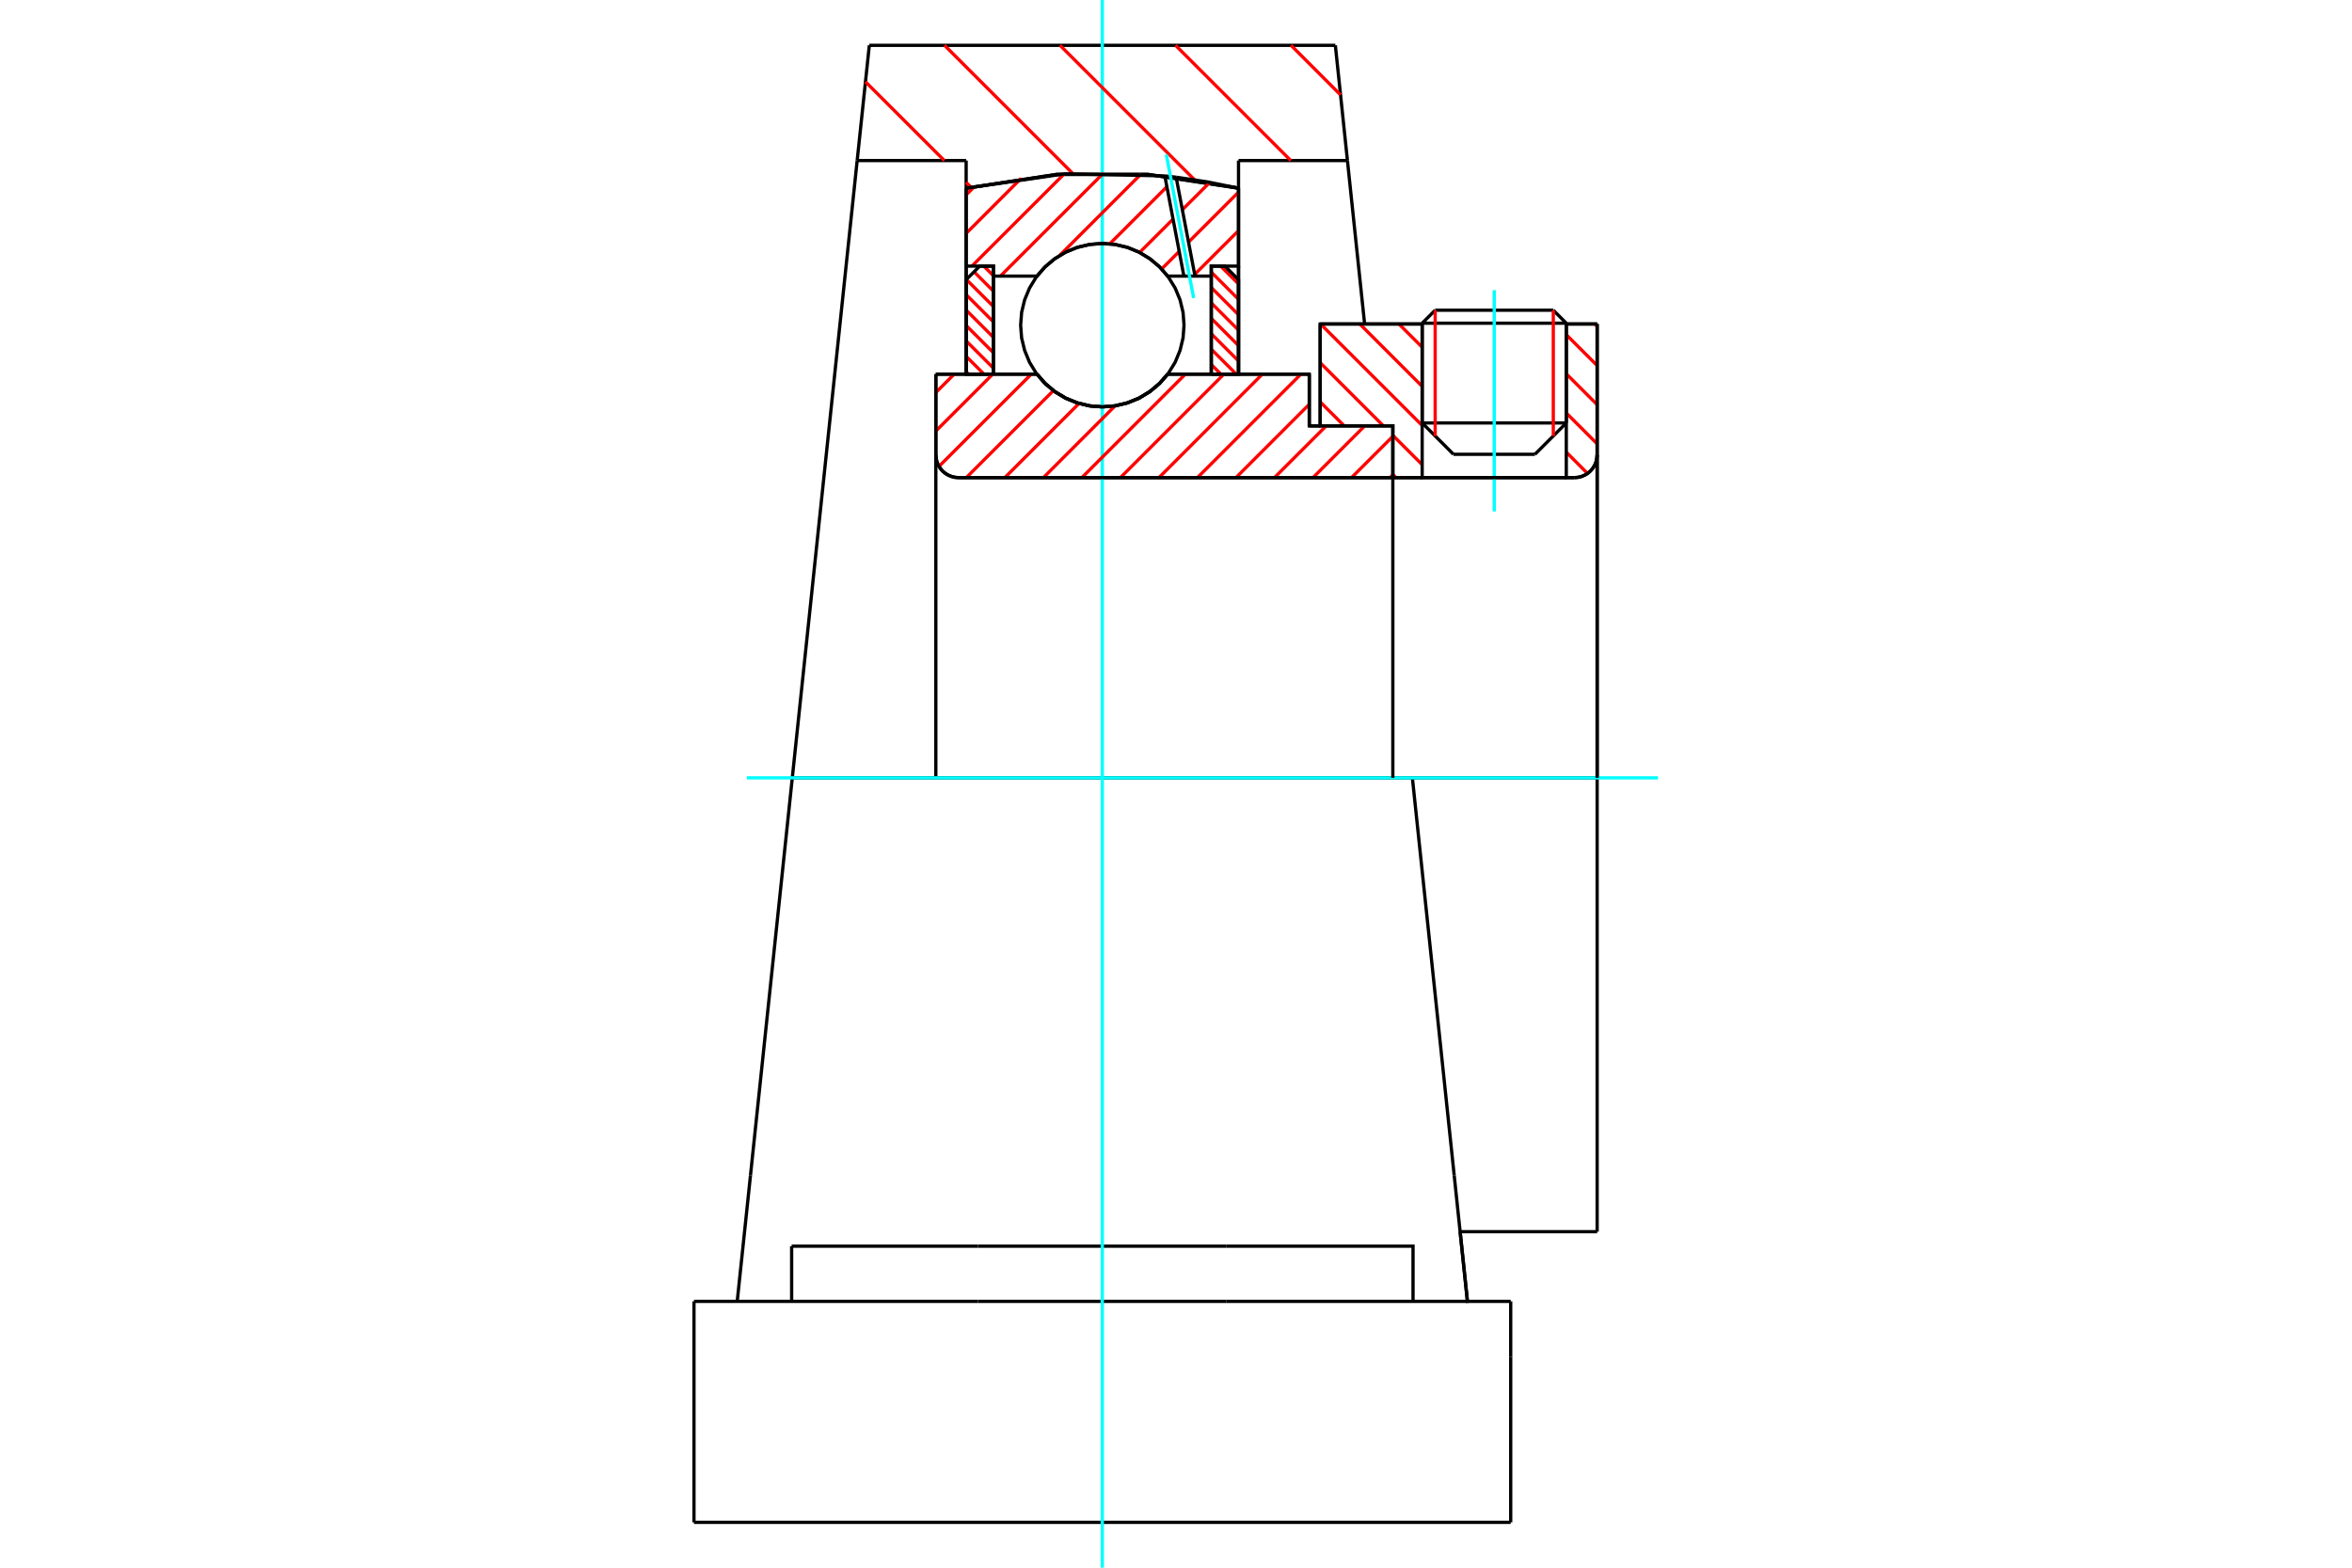<?xml version="1.0" standalone="no"?>
<!DOCTYPE svg PUBLIC "-//W3C//DTD SVG 1.1//EN"
	"http://www.w3.org/Graphics/SVG/1.1/DTD/svg11.dtd">
<svg xmlns="http://www.w3.org/2000/svg" height="100%" width="100%" viewBox="0 0 36000 24000">
	<rect x="-1800" y="-1200" width="39600" height="26400" style="fill:#FFF"/>
	<g style="fill:none; fill-rule:evenodd" transform="matrix(1 0 0 1 0 0)">
		<g style="fill:none; stroke:#000; stroke-width:50; shape-rendering:geometricPrecision">
			<line x1="20040" y1="6520" x2="20207" y2="6520"/>
			<line x1="20040" y1="5728" x2="20040" y2="6520"/>
			<line x1="14324" y1="5728" x2="15872" y2="5728"/>
			<line x1="17873" y1="5728" x2="20040" y2="5728"/>
			<polyline points="15872,5728 15999,5873 16147,5997 16313,6097 16492,6169 16680,6214 16872,6229 17065,6214 17253,6169 17432,6097 17597,5997 17745,5873 17873,5728"/>
			<polyline points="14324,6964 14329,7019 14341,7072 14362,7122 14391,7169 14426,7210 14468,7246 14514,7274 14565,7295 14618,7308 14672,7312"/>
			<line x1="14324" y1="6964" x2="14324" y2="11908"/>
			<line x1="14324" y1="6964" x2="14324" y2="5728"/>
			<line x1="23974" y1="6475" x2="23974" y2="4960"/>
			<line x1="23494" y1="6955" x2="23974" y2="6475"/>
			<line x1="21768" y1="6475" x2="22247" y2="6955"/>
			<line x1="21768" y1="4960" x2="21768" y2="6475"/>
			<line x1="21768" y1="4960" x2="20207" y2="4960"/>
			<line x1="20207" y1="6520" x2="20207" y2="4960"/>
			<line x1="24098" y1="7312" x2="14672" y2="7312"/>
			<polyline points="24098,7312 24152,7308 24206,7295 24256,7274 24302,7246 24344,7210 24379,7169 24408,7122 24429,7072 24441,7019 24446,6964"/>
			<line x1="24446" y1="4960" x2="24446" y2="6964"/>
			<line x1="24446" y1="4960" x2="23974" y2="4960"/>
			<polyline points="24446,18856 24446,11908 21618,11908"/>
			<line x1="24446" y1="6964" x2="24446" y2="11908"/>
			<line x1="21768" y1="6475" x2="23974" y2="6475"/>
			<line x1="23974" y1="4948" x2="21768" y2="4948"/>
			<line x1="21967" y1="4749" x2="23775" y2="4749"/>
			<line x1="23494" y1="6955" x2="22247" y2="6955"/>
			<line x1="22349" y1="18856" x2="24446" y2="18856"/>
			<line x1="21768" y1="4948" x2="21768" y2="4960"/>
			<line x1="23974" y1="4960" x2="23974" y2="4948"/>
			<line x1="21967" y1="4749" x2="21768" y2="4948"/>
			<line x1="23974" y1="4948" x2="23775" y2="4749"/>
			<line x1="21618" y1="11908" x2="12127" y2="11908"/>
			<line x1="20624" y1="2458" x2="18957" y2="2458"/>
			<line x1="20439" y1="694" x2="20624" y2="2458"/>
			<line x1="13306" y1="694" x2="20439" y2="694"/>
			<line x1="13120" y1="2458" x2="13306" y2="694"/>
			<line x1="14788" y1="2458" x2="13120" y2="2458"/>
			<line x1="14788" y1="2881" x2="14788" y2="2458"/>
			<polyline points="18957,2881 17572,2670 16172,2670 14788,2881"/>
			<line x1="18957" y1="2458" x2="18957" y2="2881"/>
			<line x1="14788" y1="5728" x2="14788" y2="2881"/>
			<line x1="12127" y1="11908" x2="13120" y2="2458"/>
			<line x1="18957" y1="2881" x2="18957" y2="5728"/>
			<line x1="10622" y1="23306" x2="23123" y2="23306"/>
			<line x1="12117" y1="19923" x2="12117" y2="19078"/>
			<line x1="14970" y1="19078" x2="12117" y2="19078"/>
			<line x1="14970" y1="19923" x2="18774" y2="19923"/>
			<line x1="18774" y1="19078" x2="14970" y2="19078"/>
			<polyline points="21628,19923 21628,19078 18774,19078"/>
			<line x1="22461" y1="19923" x2="22258" y2="17994"/>
			<line x1="11487" y1="17994" x2="11284" y2="19923"/>
			<line x1="18774" y1="19923" x2="23123" y2="19923"/>
			<line x1="22349" y1="18856" x2="22463" y2="19947"/>
			<line x1="20624" y1="2458" x2="20887" y2="4960"/>
			<line x1="12127" y1="11908" x2="11487" y2="17994"/>
			<line x1="23123" y1="20769" x2="23123" y2="19923"/>
			<line x1="23123" y1="23306" x2="23123" y2="20769"/>
			<polyline points="10622,23306 10622,20769 10622,19923"/>
			<line x1="22258" y1="17994" x2="21618" y2="11908"/>
			<line x1="10622" y1="19923" x2="14970" y2="19923"/>
		</g>
		<g style="fill:none; stroke:#0FF; stroke-width:50; shape-rendering:geometricPrecision">
			<line x1="22871" y1="7829" x2="22871" y2="4442"/>
			<line x1="16872" y1="24000" x2="16872" y2="0"/>
			<line x1="11432" y1="11908" x2="25378" y2="11908"/>
		</g>
		<g style="fill:none; stroke:#F00; stroke-width:50; shape-rendering:geometricPrecision">
			<line x1="19761" y1="694" x2="20518" y2="1452"/>
			<line x1="17993" y1="694" x2="19757" y2="2458"/>
			<line x1="16225" y1="694" x2="18286" y2="2755"/>
			<line x1="14457" y1="694" x2="16422" y2="2659"/>
			<line x1="13247" y1="1252" x2="14454" y2="2458"/>
			<line x1="14788" y1="2792" x2="14860" y2="2865"/>
		</g>
		<g style="fill:none; stroke:#000; stroke-width:50; shape-rendering:geometricPrecision">
			<polyline points="18957,2881 17572,2670 16172,2670 14788,2881"/>
		</g>
		<g style="fill:none; stroke:#F00; stroke-width:50; shape-rendering:geometricPrecision">
			<line x1="23775" y1="4749" x2="23775" y2="6675"/>
			<line x1="21967" y1="6675" x2="21967" y2="4749"/>
			<line x1="14788" y1="5691" x2="14825" y2="5728"/>
			<line x1="14788" y1="5455" x2="15061" y2="5728"/>
			<line x1="14788" y1="5219" x2="15205" y2="5636"/>
			<line x1="14788" y1="4983" x2="15205" y2="5400"/>
			<line x1="14788" y1="4747" x2="15205" y2="5164"/>
			<line x1="14788" y1="4511" x2="15205" y2="4928"/>
			<line x1="14791" y1="4279" x2="15205" y2="4692"/>
			<line x1="14909" y1="4161" x2="15205" y2="4457"/>
			<line x1="15058" y1="4074" x2="15205" y2="4221"/>
		</g>
		<g style="fill:none; stroke:#000; stroke-width:50; shape-rendering:geometricPrecision">
			<polyline points="15205,5728 15205,4074 14996,4074 14788,4282 14788,5728 15205,5728"/>
		</g>
		<g style="fill:none; stroke:#F00; stroke-width:50; shape-rendering:geometricPrecision">
			<line x1="18683" y1="4074" x2="18957" y2="4347"/>
			<line x1="18540" y1="4166" x2="18957" y2="4583"/>
			<line x1="18540" y1="4402" x2="18957" y2="4819"/>
			<line x1="18540" y1="4638" x2="18957" y2="5055"/>
			<line x1="18540" y1="4874" x2="18957" y2="5291"/>
			<line x1="18540" y1="5110" x2="18957" y2="5527"/>
			<line x1="18540" y1="5346" x2="18923" y2="5728"/>
			<line x1="18540" y1="5581" x2="18687" y2="5728"/>
		</g>
		<g style="fill:none; stroke:#000; stroke-width:50; shape-rendering:geometricPrecision">
			<polyline points="18540,5728 18540,4074 18748,4074 18957,4282 18957,5728 18540,5728"/>
			<polyline points="18123,4978 18108,4782 18062,4591 17987,4410 17884,4243 17757,4093 17607,3966 17440,3863 17259,3788 17068,3743 16872,3727 16677,3743 16486,3788 16304,3863 16137,3966 15988,4093 15860,4243 15758,4410 15683,4591 15637,4782 15622,4978 15637,5174 15683,5364 15758,5546 15860,5713 15988,5862 16137,5990 16304,6092 16486,6167 16677,6213 16872,6229 17068,6213 17259,6167 17440,6092 17607,5990 17757,5862 17884,5713 17987,5546 18062,5364 18108,5174 18123,4978"/>
		</g>
		<g style="fill:none; stroke:#F00; stroke-width:50; shape-rendering:geometricPrecision">
			<line x1="24409" y1="4960" x2="24446" y2="4996"/>
			<line x1="23974" y1="5124" x2="24446" y2="5596"/>
			<line x1="23974" y1="5723" x2="24446" y2="6195"/>
			<line x1="23974" y1="6323" x2="24446" y2="6795"/>
			<line x1="23974" y1="6922" x2="24299" y2="7248"/>
			<line x1="21412" y1="4960" x2="21768" y2="5316"/>
			<line x1="20813" y1="4960" x2="21768" y2="5915"/>
			<line x1="20213" y1="4960" x2="21768" y2="6514"/>
			<line x1="20207" y1="5553" x2="21174" y2="6520"/>
			<line x1="21319" y1="6665" x2="21768" y2="7114"/>
			<line x1="20207" y1="6153" x2="20575" y2="6520"/>
			<line x1="21319" y1="7264" x2="21367" y2="7312"/>
		</g>
		<g style="fill:none; stroke:#000; stroke-width:50; shape-rendering:geometricPrecision">
			<line x1="24446" y1="11908" x2="24446" y2="4960"/>
			<polyline points="24098,7312 24152,7308 24206,7295 24256,7274 24302,7246 24344,7210 24379,7169 24408,7122 24429,7072 24441,7019 24446,6964"/>
			<polyline points="24098,7312 23974,7312 23974,4960"/>
			<polyline points="23974,7312 21768,7312 21768,4960"/>
			<polyline points="21768,7312 21319,7312 21319,11908"/>
			<polyline points="21319,7312 21319,6520 20207,6520 20207,4960 21768,4960"/>
			<line x1="23974" y1="4960" x2="24446" y2="4960"/>
		</g>
		<g style="fill:none; stroke:#F00; stroke-width:50; shape-rendering:geometricPrecision">
			<line x1="18957" y1="3531" x2="18286" y2="4201"/>
			<line x1="18957" y1="2941" x2="18192" y2="3706"/>
			<line x1="18049" y1="3849" x2="17780" y2="4118"/>
			<line x1="18515" y1="2794" x2="18097" y2="3211"/>
			<line x1="17955" y1="3354" x2="17443" y2="3865"/>
			<line x1="18006" y1="2713" x2="18003" y2="2716"/>
			<line x1="17860" y1="2859" x2="16986" y2="3733"/>
			<line x1="17462" y1="2667" x2="16215" y2="3915"/>
			<line x1="16892" y1="2648" x2="15312" y2="4227"/>
			<line x1="16284" y1="2667" x2="14876" y2="4074"/>
			<line x1="15630" y1="2730" x2="14788" y2="3573"/>
			<line x1="14919" y1="2852" x2="14788" y2="2983"/>
		</g>
		<g style="fill:none; stroke:#000; stroke-width:50; shape-rendering:geometricPrecision">
			<polyline points="14788,5728 14788,4074 14788,2881"/>
			<polyline points="17829,2693 16300,2661 14788,2881"/>
			<polyline points="18002,2713 17916,2703 17829,2693"/>
			<polyline points="18957,2881 18482,2785 18002,2713"/>
			<polyline points="18957,2881 18957,4074 18540,4074 18540,4227 18540,5728"/>
			<polyline points="18540,4227 18291,4227 18121,4227 17873,4227 17745,4082 17597,3959 17432,3859 17253,3786 17065,3742 16872,3727 16680,3742 16492,3786 16313,3859 16147,3959 15999,4082 15872,4227 15205,4227 15205,5728"/>
			<polyline points="15205,4227 15205,4074 14788,4074"/>
			<line x1="18957" y1="4074" x2="18957" y2="5728"/>
		</g>
		<g style="fill:none; stroke:#0FF; stroke-width:50; shape-rendering:geometricPrecision">
			<line x1="18270" y1="4563" x2="17852" y2="2367"/>
		</g>
		<g style="fill:none; stroke:#000; stroke-width:50; shape-rendering:geometricPrecision">
			<line x1="18121" y1="4227" x2="17829" y2="2693"/>
			<line x1="18291" y1="4227" x2="18002" y2="2713"/>
		</g>
		<g style="fill:none; stroke:#F00; stroke-width:50; shape-rendering:geometricPrecision">
			<line x1="21319" y1="7269" x2="21276" y2="7312"/>
			<line x1="21319" y1="6680" x2="20687" y2="7312"/>
			<line x1="20889" y1="6520" x2="20097" y2="7312"/>
			<line x1="20299" y1="6520" x2="19507" y2="7312"/>
			<line x1="20040" y1="6189" x2="18918" y2="7312"/>
			<line x1="19912" y1="5728" x2="18328" y2="7312"/>
			<line x1="19322" y1="5728" x2="17739" y2="7312"/>
			<line x1="18733" y1="5728" x2="17149" y2="7312"/>
			<line x1="18143" y1="5728" x2="16559" y2="7312"/>
			<line x1="17069" y1="6212" x2="15970" y2="7312"/>
			<line x1="16516" y1="6176" x2="15380" y2="7312"/>
			<line x1="16124" y1="5979" x2="14790" y2="7312"/>
			<line x1="15785" y1="5728" x2="14372" y2="7140"/>
			<line x1="15195" y1="5728" x2="14324" y2="6599"/>
			<line x1="14605" y1="5728" x2="14324" y2="6009"/>
		</g>
		<g style="fill:none; stroke:#000; stroke-width:50; shape-rendering:geometricPrecision">
			<polyline points="14324,5728 14324,6964 14329,7019 14341,7072 14362,7122 14391,7169 14426,7210 14468,7246 14514,7274 14565,7295 14618,7308 14672,7312 21319,7312 21319,6520 20040,6520 20040,5728 17873,5728"/>
			<polyline points="15872,5728 15999,5873 16147,5997 16313,6097 16492,6169 16680,6214 16872,6229 17065,6214 17253,6169 17432,6097 17597,5997 17745,5873 17873,5728"/>
			<polyline points="15872,5728 14741,5728 14324,5728"/>
		</g>
	</g>
</svg>
